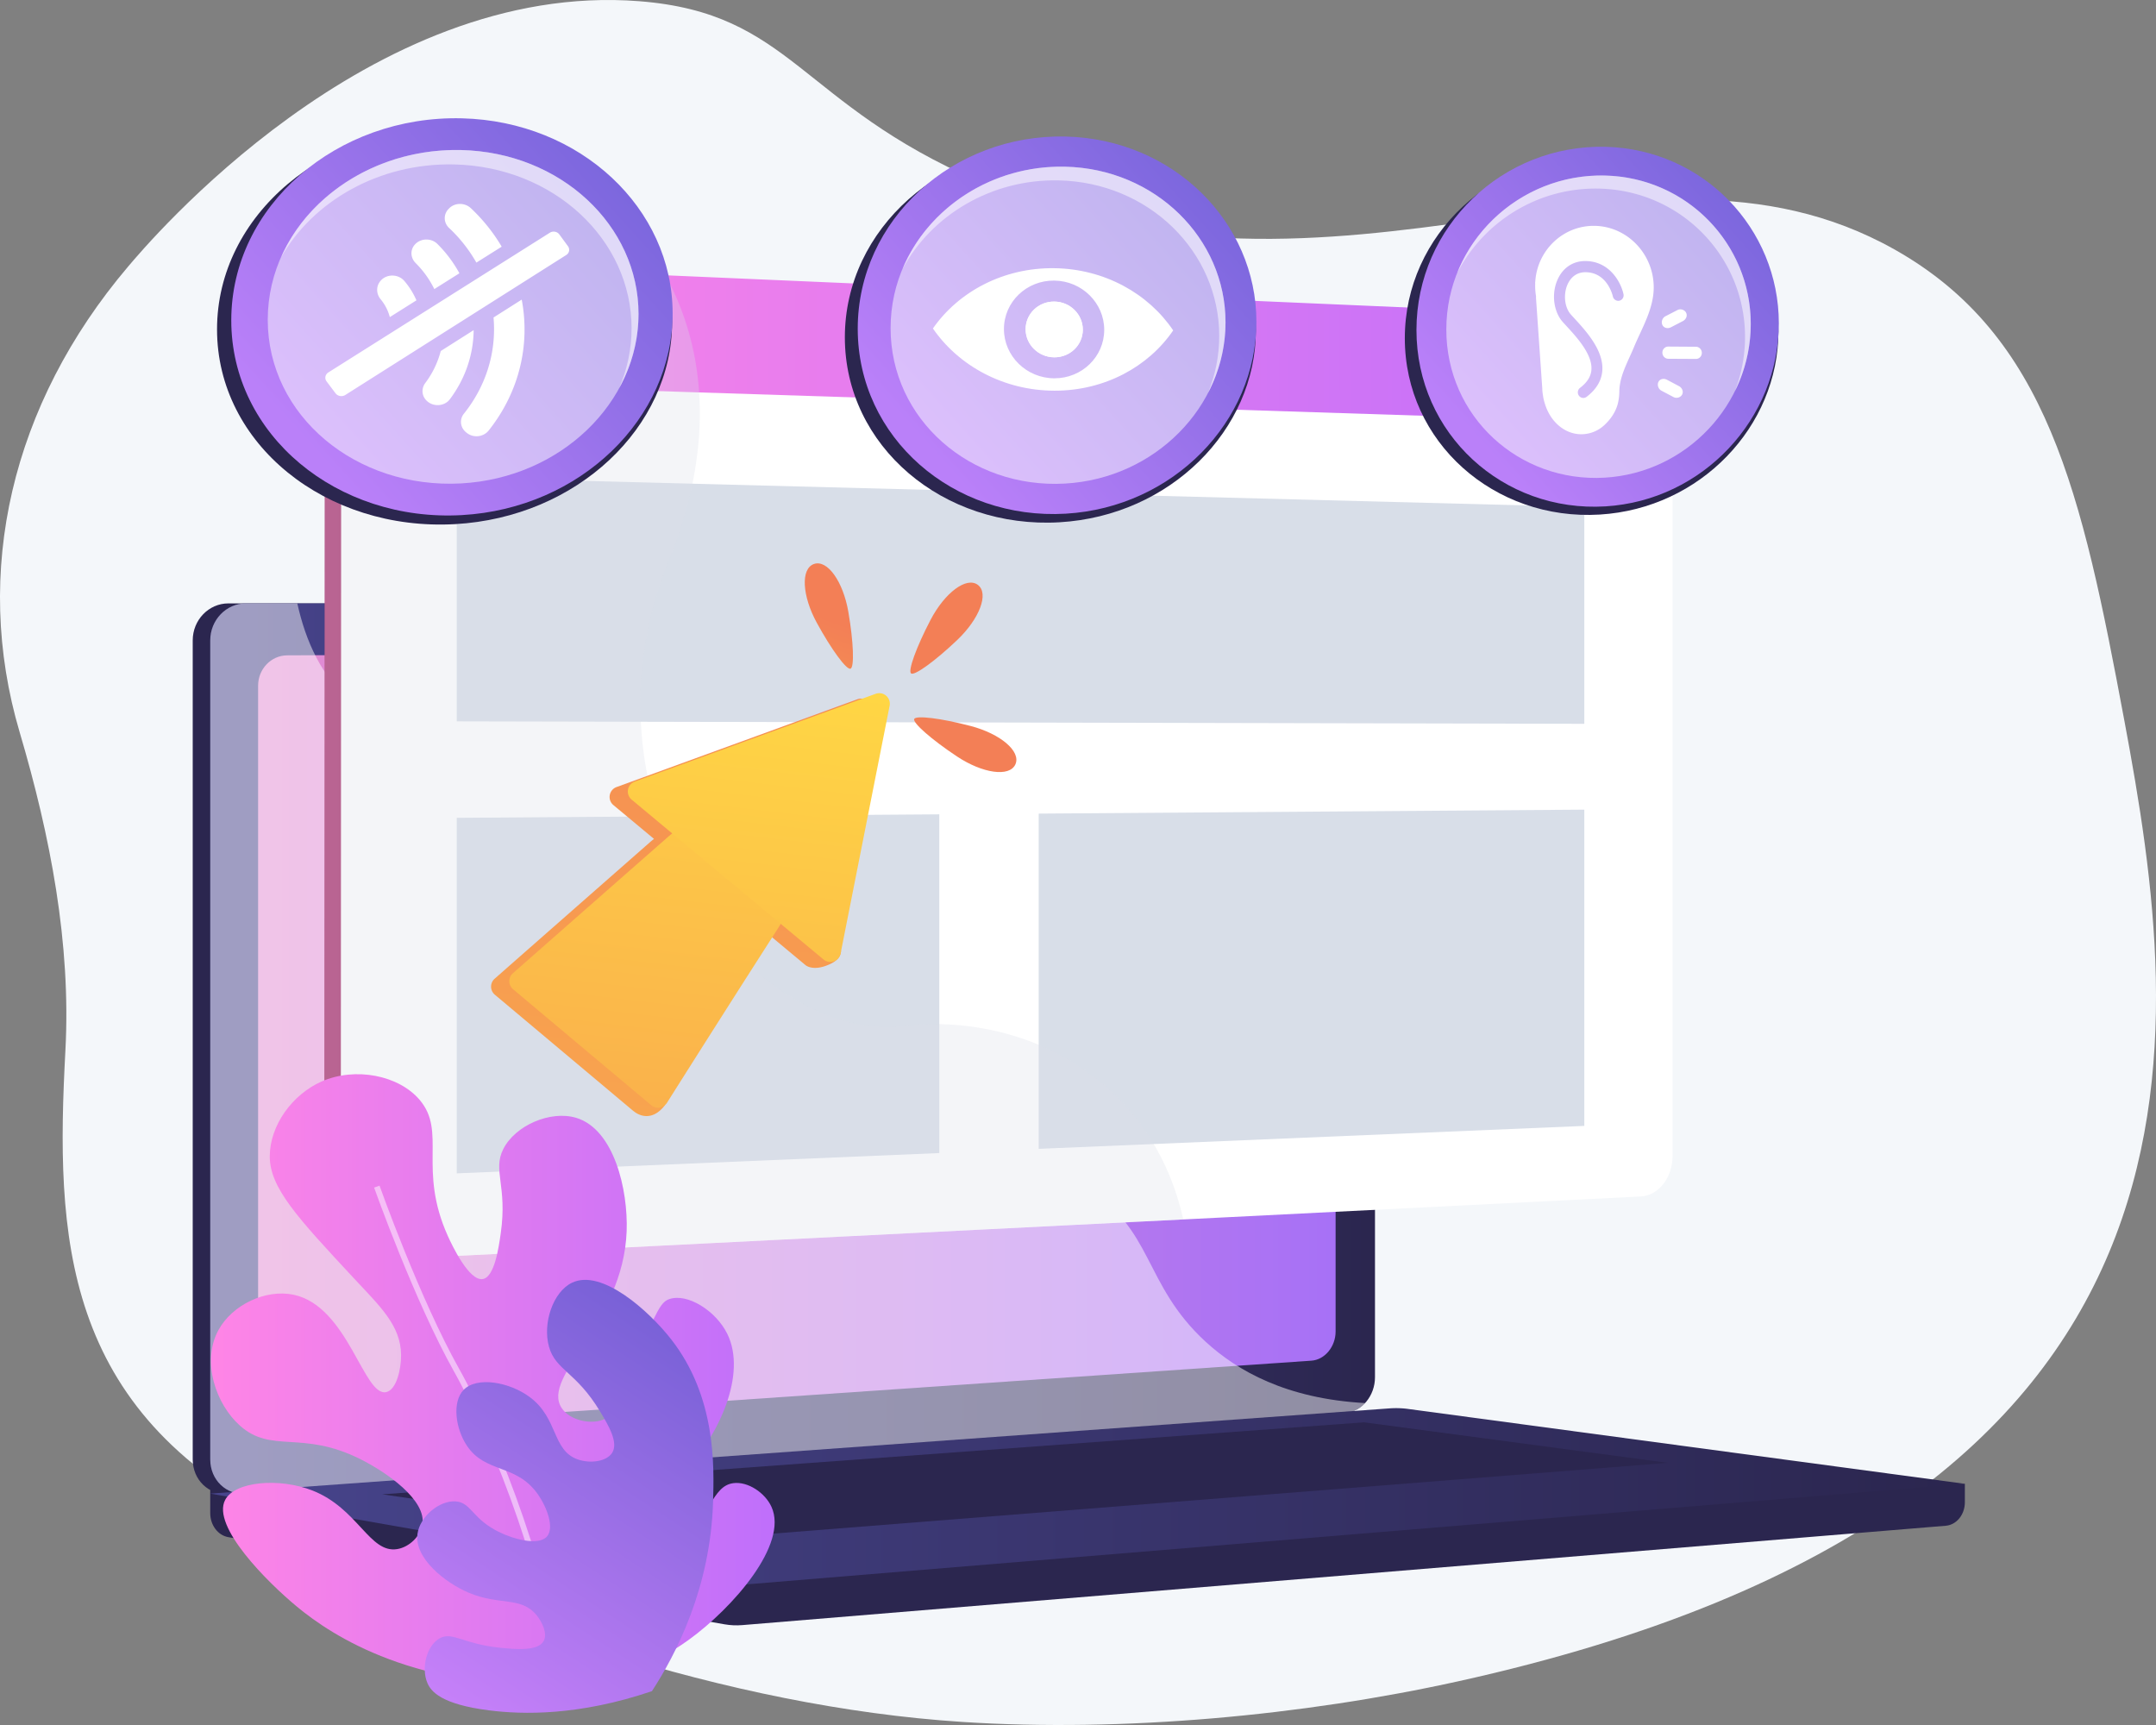 <svg xmlns="http://www.w3.org/2000/svg" width="480" height="384" fill="none" viewBox="0 0 480 384"><rect x="0" y="0" width="480" height="384" fill="#808080" stroke="none"/><g clip-path="url(#a)"><path fill="#F4F7FA" d="M472.941 160.346c-9.462-50.658-17.059-85.668-51.228-104.852-57.635-32.358-122.002 20.172-203.644-15.076C177.871 23.063 176.365 2.94 142.321.27 82.09-4.455 32.764 54.337 28.489 59.379 2.516 90.013-6.16 127.367 4.37 162.979c6.84 23.131 11.46 47.07 10.192 70.838-2.207 41.366-.937 79.978 48.145 104.648 43.824 22.027 98.978 41.454 151.595 44.857 35.759 2.312 75.859-1.43 110.324-9.044 175.637-38.807 161.326-144.28 148.316-213.932Z"/><path fill="#2B264F" d="m437.445 330.306-390.64-3.329v9.852c0 2.674 1.703 4.948 4.011 5.353l110.462 19.401c1.311.23 2.64.291 3.963.182l267.959-22.12c2.393-.198 4.245-2.479 4.245-5.226v-4.113Z"/><path fill="#2B264F" d="m295.689 314.517-244.84 18.024c-4.38.322-7.943-3.105-7.943-7.656V142.56c0-4.55 3.563-8.24 7.944-8.24h244.839c3.609 0 6.528 3.335 6.528 7.449v164.819c0 4.113-2.919 7.663-6.528 7.929Z"/><path fill="url(#b)" d="M299.591 314.517 54.752 332.541c-4.381.322-7.943-3.105-7.943-7.656V142.56c0-4.55 3.562-8.24 7.943-8.24h244.839c3.61 0 6.528 3.335 6.528 7.449v164.819c0 4.113-2.918 7.663-6.528 7.929Z"/><path fill="url(#c)" d="M291.966 302.897 63.924 318.553c-3.566.245-6.463-2.568-6.463-6.283V152.644c0-3.715 2.897-6.739 6.463-6.755l228.042-.983c2.977-.013 5.386 2.72 5.386 6.104v145.391c0 3.383-2.409 6.292-5.386 6.496Z"/><path fill="#fff" d="M185.822 139.308c0 1.694-1.26 3.071-2.816 3.076-1.558.005-2.822-1.367-2.822-3.065s1.264-3.076 2.822-3.077c1.556-.001 2.816 1.372 2.816 3.066Z"/><path fill="#fff" d="m54.751 332.541 243.601-17.933 1.239-.091c1.656-.122 3.162-.941 4.313-2.183-17.53-.959-28.418-7.18-35.442-13.608-14.105-12.908-11.658-25.638-26.869-34.125-18.971-10.586-33.888 2.827-48.285-10.407-8.727-8.024-4.443-14.008-15.182-25.998-11.895-13.281-19.639-8.816-31.593-20.769-15.115-15.113-7.556-26.872-20.575-37.723-15.795-13.164-32.83-.98-47.865-13.604-6.485-5.445-10.043-13.361-11.901-21.78h-11.44c-4.381 0-7.943 3.69-7.943 8.24v182.325c0 4.551 3.561 7.977 7.942 7.656Z" opacity=".48"/><path fill="url(#d)" d="M309.346 313.518 46.805 332.489l114.473 20.106c1.311.23 2.64.291 3.963.182l272.204-22.471-123.923-16.659a20.25 20.25 0 0 0-4.176-.129Z"/><path fill="#2B264F" d="m85.117 332.651 218.574-16.03 67.646 9.021-216.69 17.135-69.53-10.126Z"/><path fill="url(#e)" d="M368.586 80.131v177.39c0 4.757-3.112 5.109-7.086 5.308l-98.655 6.234-178.951 11.304-2.388.153c-5.136.26-9.316-3.937-9.31-9.372l.12-187.33L72.31 68.5c.005-5.43 4.157-9.652 9.292-9.426l.334.016 66.603 2.885 212.965 9.237c3.974.17 7.081 4.166 7.081 8.918Z"/><path fill="#fff" d="M372.368 94.34v163.015c0 4.768-3.108 8.791-7.087 8.989l-101.896 5.117-178.18 8.943c-.45.024-.883.01-1.314-.034-4.51-.456-8.025-4.391-8.02-9.359l.092-186.227V83.34l79.576 2.948 212.933 7.904 3.896.147Z"/><path fill="url(#f)" d="M372.366 79.642V94.34l-3.876-.126-212.93-6.862-79.6-2.568V83.34l.054-15.345c0-4.16 2.462-7.61 5.911-8.901a8.677 8.677 0 0 1 3.436-.542l62.809 2.727 217.111 9.43c3.975.17 7.085 4.172 7.085 8.934Z"/><path fill="#fff" d="M97.62 71.74c0 2.397-1.83 4.273-4.09 4.191-2.265-.081-4.102-2.098-4.1-4.503.001-2.405 1.841-4.28 4.105-4.19 2.26.09 4.087 2.106 4.086 4.502Z"/><path fill="#D8DEE8" d="m352.723 161.126-251.035-.547v-54.267l251.035 6.538v48.276ZM209.12 256.68l-107.432 4.52v-79.139l107.432-.784v75.403ZM352.723 250.637l-121.469 5.104v-74.626l121.469-.881v70.403Z"/><path fill="#D8DEE8" d="M263.426 271.456 85.22 280.4a8.58 8.58 0 0 1-1.326-.035l-2.388.152c-5.136.26-9.316-3.936-9.31-9.371l.12-187.33-.005-15.318c.005-5.43 4.157-9.651 9.292-9.425l.334.016a8.629 8.629 0 0 1 3.427-.541l62.803 2.726c.131.231.252.463.373.7 3.351 6.358 6.21 14.46 7.029 24.31.028.352.056.705.075 1.063.717 10.618-.941 23.213-6.839 37.788-16.292 40.289 1.829 80.321 26.43 96.234.76.494 1.524.961 2.298 1.402 7.564 4.362 15.645 6.447 23.463 5.586 14.232-1.569 28.565 1.715 40.055 9.521 1.47 1 2.893 2.069 4.264 3.216 8.133 6.796 14.405 16.167 17.53 27.967.211.788.403 1.586.581 2.395Z" opacity=".3"/><path fill="url(#g)" d="M193.226 156.085a2.35 2.35 0 0 0-2.334-.423l-53.628 19.543a2.349 2.349 0 0 0-.699 4.014l9.037 7.527a22.29 22.29 0 0 0-.942.777l-16.16 14.193a70657.234 70657.234 0 0 0-18.37 16.151 2.351 2.351 0 0 0 .043 3.567 583264.57 583264.57 0 0 0 30.759 25.82c.083.069.171.13.261.187l-.002.001s3.437 3.043 6.875-1.449a60.166 60.166 0 0 1-2.681-.786 5905.017 5905.017 0 0 1 23.792-37.382c.205-.315.394-.636.578-.959l9.529 7.937s.074.068.218.159c.187.123.388.218.598.282.737.255 1.986.408 3.821-.268 3.213-1.184 3.208-2.626 3.328-3.237.07-.351-1.928-.67-3.643-.878l10.396-52.535a2.35 2.35 0 0 0-.776-2.241Z"/><path fill="url(#h)" d="M172.492 183.277c-5.342-4.45-15.33-3.365-22.878 2.288-.303.237-.603.487-.895.743a54630.736 54630.736 0 0 0-34.53 30.344 2.35 2.35 0 0 0 .043 3.566c10.29 8.64 20.543 17.246 30.759 25.821a2.352 2.352 0 0 0 3.5-.544 6173.676 6173.676 0 0 1 24.745-38.886c.21-.323.405-.653.594-.986 4.413-8.206 3.978-17.926-1.338-22.346Z"/><path fill="url(#i)" d="M197.285 154.87a2.35 2.35 0 0 0-2.334-.423l-53.628 19.543a2.352 2.352 0 0 0-.7 4.014l42.719 35.584a2.35 2.35 0 0 0 3.809-1.349l10.91-55.128a2.35 2.35 0 0 0-.776-2.241Z"/><path fill="url(#j)" d="M188.871 136.201c1.163 6.731 1.359 12.337.482 12.66-.888.293-4.223-4.218-7.5-10.211-3.275-5.984-3.634-12.047-.637-13.102 3.003-1.039 6.494 3.93 7.655 10.653Z"/><path fill="url(#k)" d="M213.098 142.484c-4.951 4.705-9.504 7.982-10.26 7.432-.737-.576 1.162-5.855 4.326-11.908 3.158-6.047 8.001-9.713 10.543-7.806 2.532 1.92.337 7.583-4.609 12.282Z"/><path fill="url(#l)" d="M213.064 168.395c-5.691-3.777-9.901-7.484-9.534-8.343.397-.847 5.967-.174 12.573 1.56 6.6 1.729 11.253 5.632 9.962 8.535-1.307 2.896-7.316 2.021-13.001-1.752Z"/><path fill="#2B264F" d="M188.094 75.088c0-24.285 21.947-43.444 47.806-42.823 24.609.59 43.702 19.045 43.702 41.245 0 22.2-19.093 41.312-43.702 42.752-25.859 1.513-47.806-16.89-47.806-41.174Z"/><path fill="url(#m)" d="M190.961 73.174c0-24.259 21.272-43.397 46.348-42.777 23.877.592 42.412 19.046 42.412 41.244s-18.535 41.293-42.412 42.708c-25.077 1.487-46.348-16.917-46.348-41.175Z"/><path fill="#fff" d="M198.277 73.047c0-20.324 17.796-36.405 38.834-35.94 20.094.446 35.732 15.952 35.732 34.653 0 18.7-15.638 34.747-35.732 35.886-21.038 1.192-38.834-14.275-38.834-34.599Z" opacity=".5"/><path fill="#fff" d="M235.671 40.155c20.116.422 35.771 15.918 35.771 34.629 0 4.45-.889 8.736-2.497 12.71 2.49-4.782 3.895-10.13 3.895-15.734 0-18.7-15.638-34.207-35.732-34.653-16.196-.358-30.467 9.1-36.186 22.788 6.475-12.012 19.794-20.053 34.749-19.74Z" opacity=".5"/><path fill="#fff" d="M241.072 73.387c0 3.42-2.838 6.173-6.35 6.153-3.522-.02-6.382-2.819-6.382-6.254 0-3.436 2.86-6.19 6.382-6.153 3.512.037 6.35 2.836 6.35 6.254Z"/><path fill="#fff" d="M234.723 59.702c-11.298-.15-21.304 5.2-27.024 13.419 5.72 8.31 15.726 13.82 27.024 13.85 11.199.03 20.957-5.336 26.469-13.423-5.512-8.175-15.27-13.697-26.469-13.846Zm0 24.512c-6.18-.024-11.211-4.934-11.211-10.967s5.031-10.863 11.211-10.787c6.15.075 11.114 4.984 11.114 10.965s-4.964 10.812-11.114 10.789Z"/><path fill="#fff" d="M241.072 73.387c0 3.42-2.838 6.173-6.35 6.153-3.522-.02-6.382-2.819-6.382-6.254 0-3.436 2.86-6.19 6.382-6.153 3.512.037 6.35 2.836 6.35 6.254Z"/><path fill="#2B264F" d="M312.762 75.293c0-23.133 19.923-41.402 43.417-40.83 22.378.543 39.754 18.136 39.754 39.318 0 21.181-17.376 39.406-39.754 40.764-23.494 1.426-43.417-16.118-43.417-39.252Z"/><path fill="url(#n)" d="M315.352 73.47c0-23.11 19.311-41.36 42.095-40.789 21.714.544 38.582 18.136 38.582 39.317 0 21.18-16.868 39.388-38.582 40.724-22.784 1.402-42.095-16.143-42.095-39.252Z"/><path fill="#fff" d="M322 73.349c0-19.364 16.158-34.699 35.275-34.27 18.272.41 32.502 15.192 32.502 33.033s-14.23 33.143-32.502 34.219C338.159 107.458 322 92.712 322 73.349Z" opacity=".5"/><path fill="#fff" d="M355.967 41.985c18.292.39 32.536 15.162 32.536 33.012 0 4.245-.809 8.335-2.273 12.125a33.662 33.662 0 0 0 3.546-15.01c0-17.84-14.23-32.623-32.502-33.033-14.718-.33-27.679 8.692-32.872 21.738 5.879-11.448 17.976-19.12 31.565-18.832Z" opacity=".5"/><path fill="#fff" d="M378.887 78.555c0 .748-.588 1.352-1.314 1.347l-6.15-.035c-.73-.004-1.321-.617-1.321-1.368 0-.75.591-1.355 1.321-1.35l6.15.042c.726.005 1.314.615 1.314 1.364ZM375.397 69.642c.316.64-.009 1.461-.727 1.833l-2.669 1.38c-.72.373-1.562.155-1.879-.487l-.015-.03c-.318-.642-.042-1.567.679-1.939l2.672-1.379c.719-.37 1.608-.049 1.924.592l.015.03ZM374.518 87.792c.316-.637-.009-1.462-.728-1.843l-2.671-1.414c-.72-.382-1.562-.174-1.88.464l-.015.03c-.318.638-.041 1.567.68 1.948l2.674 1.412c.719.38 1.609.07 1.925-.568l.015-.029ZM355.048 50.276c-7.068-.126-12.872 5.492-13.251 12.536l-.024.048.007.198.01.148c-.005.145-.011.296-.011.442 0 .799.072 1.585.202 2.348l-.02.214 1.405 20.281v.01c0 .578.098 1.142.18 1.694.089.656.276 1.29.472 1.897 1.23 3.849 4.382 6.579 8.056 6.575a7.523 7.523 0 0 0 5.085-2.012c1.458-1.344 2.639-3.06 3.082-5.033.181-.809.269-1.646.278-2.475.006-.624.074-1.239.186-1.847.513-2.765 1.974-5.373 3.021-7.907 1.778-4.304 4.449-8.582 4.449-13.416.001-7.41-5.86-13.572-13.127-13.701Zm5.473 16.664c-.651.14-1.296-.288-1.442-.957-.048-.217-1.232-5.32-6.037-5.385-2.488-.034-3.619 1.718-4.072 2.766-.964 2.23-.634 5.093.767 6.656.234.262.493.544.77.845 2.63 2.864 6.594 7.18 6.216 11.72-.183 2.188-1.357 4.124-3.492 5.754a1.192 1.192 0 0 1-.73.247 1.21 1.21 0 0 1-.976-.5 1.26 1.26 0 0 1 .244-1.742c1.581-1.205 2.408-2.507 2.531-3.982.287-3.434-3.233-7.263-5.569-9.802a98.14 98.14 0 0 1-.791-.867c-2.055-2.29-2.565-6.23-1.211-9.358 1.18-2.727 3.483-4.266 6.313-4.225 5.42.079 7.865 4.852 8.402 7.364.143.67-.27 1.326-.923 1.466Z"/><path fill="#2B264F" d="M48.32 73.322c0-25.576 24.333-45.719 52.975-45.023 27.229.661 48.336 20.092 48.336 43.428 0 23.337-21.107 43.432-48.336 44.951-28.642 1.597-52.975-17.78-52.975-43.356Z"/><path fill="url(#o)" d="M51.488 71.31c0-25.548 23.581-45.667 51.354-44.972 26.419.66 46.909 20.09 46.909 43.426 0 23.336-20.49 43.41-46.909 44.902-27.773 1.568-51.354-17.81-51.354-43.357Z"/><path fill="#fff" d="M59.61 71.183c0-21.4 19.722-38.307 43.021-37.785 22.234.5 39.526 16.825 39.526 36.487 0 19.661-17.292 36.531-39.526 37.729-23.299 1.255-43.022-15.031-43.022-36.431Z" opacity=".5"/><path fill="#fff" d="M101.038 36.602c22.261.473 39.573 16.788 39.573 36.461 0 4.678-.983 9.185-2.761 13.362 2.752-5.026 4.306-10.648 4.306-16.54 0-19.661-17.292-35.988-39.526-36.487-17.935-.401-33.747 9.533-40.087 23.938 7.177-12.639 21.935-21.085 38.495-20.733Z" opacity=".5"/><path fill="#fff" d="M106.059 58.458a32.603 32.603 0 0 0-6.082-7.716c-1.227-1.156-1.282-2.987-.152-4.185l.13-.133c1.275-1.35 3.524-1.365 4.899-.06 2.68 2.533 4.994 5.407 6.841 8.549l-5.636 3.545ZM108.789 95.844c-1.155 1.45-3.38 1.703-4.857.525l-.146-.115c-1.311-1.049-1.544-2.862-.514-4.152 4.713-5.881 7.252-13.285 6.627-21.167-.005-.085-.016-.17-.026-.256l6.279-3.984c.241 1.257.413 2.533.515 3.833.75 9.416-2.27 18.271-7.878 25.316ZM96.693 64.353a21.506 21.506 0 0 0-4.153-5.791c-1.185-1.185-1.261-2.982-.126-4.176l.022-.025c1.293-1.361 3.604-1.397 4.953-.048a28.232 28.232 0 0 1 4.892 6.52l-5.588 3.52ZM105.451 73.492c-.054 5.679-1.991 10.985-5.298 15.387-1.123 1.497-3.418 1.74-4.91.545l-.026-.02c-1.308-1.045-1.52-2.83-.534-4.141a20.51 20.51 0 0 0 3.445-7.122l7.323-4.649ZM92.715 66.856l-5.929 3.735a10.29 10.29 0 0 0-2.04-3.97c-1.049-1.275-1.049-3.025.077-4.216l.011-.015c1.382-1.459 3.875-1.379 5.188.156a17.049 17.049 0 0 1 2.693 4.31ZM126.451 54.81l-1.922-2.624c-.474-.648-1.414-.822-2.1-.39l-49.324 31.11c-.711.45-.89 1.344-.397 1.998l1.997 2.651c.492.653 1.466.818 2.176.369l49.189-31.158c.684-.434.855-1.309.381-1.956Z"/><path fill="url(#p)" d="M127.161 375.111c7.558-.966 17.162-3.54 26.186-10.077 9.763-7.072 22.241-21.244 18.405-29.612-1.432-3.125-5.246-5.676-8.471-5.261-4.764.614-5.003 7.284-12.962 14.909-1.471 1.409-9.076 8.694-13.132 6.557-2.017-1.063-2.751-4.24-2.548-6.692.594-7.171 9.241-8.682 17.234-16.796 8.104-8.227 14.518-22.208 10.035-31.237-2.575-5.189-8.918-9.08-12.898-7.71-1.701.585-2.727 2.048-7.423 13.616-3.854 9.494-4.68 12.247-7.41 13.261-2.809 1.043-7.3.118-9.121-2.612-4.742-7.11 13.717-18.829 14.458-39.399.332-9.218-2.804-22.707-11.258-25.225-5.715-1.702-13.579 1.693-16.226 6.989-2.387 4.773.951 8.119-.539 18.656-.452 3.198-1.382 9.779-3.989 10.247-3.061.549-6.906-7.6-7.8-9.587-6.727-14.957-.227-23.126-6.236-30.255-4.686-5.559-14.39-7.417-21.85-4.138-6.528 2.87-11.53 9.757-11.555 16.648-.026 7.011 6.19 13.691 18.622 27.051 5.895 6.336 10.548 10.584 10.61 17.16.03 3.205-1.022 7.766-3.294 8.287-5.015 1.15-8.481-19.097-20.619-21.668-6.213-1.316-13.686 2.214-16.77 7.906-3.781 6.973-.57 16.446 4.83 21.249 7.044 6.267 13.705.928 26.705 7.399 5.767 2.871 14.915 9.127 13.887 14.712-.447 2.432-2.855 4.908-5.606 5.355-6.168 1.001-8.703-9.063-18.886-13.052-7.337-2.874-17.252-2.05-19.417 2.114-3.056 5.878 9.395 18.293 15.96 23.729 7.935 6.569 26.496 18.86 61.078 17.476Z"/><path fill="#fff" d="M123.981 372.019c.189-17.107-12.759-51.281-21.755-67.291-8.766-15.601-17.638-40.54-17.727-40.79l-1.21.428c.089.251 8.997 25.293 17.818 40.99 8.927 15.889 21.777 49.751 21.591 66.648l1.283.015Z" opacity=".5"/><path fill="url(#q)" d="M145.142 376.468c5.332-8.205 13.025-22.917 13.609-42.134.241-7.918.712-23.384-9.352-36.223-5.015-6.399-15.448-15.718-22.044-12.569-4.245 2.026-6.602 9.072-5.127 14.273 1.487 5.245 5.993 5.521 11.306 14.287 1.966 3.244 4.217 7.054 2.737 9.339-1.235 1.908-4.856 2.418-7.637 1.442-5.743-2.014-4.319-9.112-10.65-13.851-4.502-3.369-11.801-4.705-14.776-1.625-2.583 2.673-1.827 8.594.753 12.44 4.131 6.16 10.905 3.97 15.712 10.691 2.132 2.981 3.766 7.56 2.117 9.481-1.879 2.189-7.791.657-11.636-1.478-5.076-2.819-5.414-6.062-8.679-6.313-3.643-.281-8.005 3.384-8.53 7.233-.735 5.391 6.097 10.839 11.408 13.094 6.799 2.886 11.646.768 15.102 4.992 1.268 1.55 2.485 4.12 1.585 5.759-1.285 2.338-6.358 1.83-9.726 1.492-8.198-.821-10.58-3.665-13.428-2.091-2.883 1.594-4.17 6.571-2.729 9.95.802 1.878 3.076 4.737 13.729 6.085 7.457.943 19.924 1.26 36.256-4.274Z"/></g><defs><linearGradient id="b" x1="46.809" x2="306.119" y1="233.441" y2="233.441" gradientUnits="userSpaceOnUse"><stop stop-color="#47448C"/><stop offset=".996" stop-color="#2B264F"/></linearGradient><linearGradient id="c" x1="57.461" x2="297.352" y1="231.737" y2="231.737" gradientUnits="userSpaceOnUse"><stop offset=".004" stop-color="#E38DD2"/><stop offset="1" stop-color="#A771F6"/></linearGradient><linearGradient id="d" x1="46.805" x2="437.446" y1="333.147" y2="333.147" gradientUnits="userSpaceOnUse"><stop stop-color="#47448C"/><stop offset=".996" stop-color="#2B264F"/></linearGradient><linearGradient id="e" x1="72.195" x2="368.586" y1="169.799" y2="169.799" gradientUnits="userSpaceOnUse"><stop stop-color="#AB316D"/><stop offset="1" stop-color="#792D3D"/></linearGradient><linearGradient id="f" x1="75.961" x2="372.366" y1="76.441" y2="76.441" gradientUnits="userSpaceOnUse"><stop stop-color="#FF85E6"/><stop offset="1" stop-color="#BF6FFB"/></linearGradient><linearGradient id="g" x1="163.106" x2="119.529" y1="91.709" y2="462.119" gradientUnits="userSpaceOnUse"><stop offset=".004" stop-color="#F37F56"/><stop offset="1" stop-color="#FFD744"/></linearGradient><linearGradient id="h" x1="153.293" x2="123.127" y1="137.325" y2="393.731" gradientUnits="userSpaceOnUse"><stop stop-color="#FFD744"/><stop offset=".996" stop-color="#F37F56"/></linearGradient><linearGradient id="i" x1="170.966" x2="140.373" y1="149.22" y2="409.262" gradientUnits="userSpaceOnUse"><stop stop-color="#FFD744"/><stop offset=".996" stop-color="#F37F56"/></linearGradient><linearGradient id="j" x1="184.751" x2="152.364" y1="137.467" y2="225.304" gradientUnits="userSpaceOnUse"><stop offset=".004" stop-color="#F37F56"/><stop offset="1" stop-color="#FFD744"/></linearGradient><linearGradient id="k" x1="198.591" x2="107.557" y1="142.441" y2="164.296" gradientUnits="userSpaceOnUse"><stop offset=".004" stop-color="#F37F56"/><stop offset="1" stop-color="#FFD744"/></linearGradient><linearGradient id="l" x1="206.828" x2="165.216" y1="148.116" y2="64.253" gradientUnits="userSpaceOnUse"><stop offset=".004" stop-color="#F37F56"/><stop offset="1" stop-color="#FFD744"/></linearGradient><linearGradient id="m" x1="206.07" x2="283.186" y1="98.92" y2="28.94" gradientUnits="userSpaceOnUse"><stop stop-color="#BA80F9"/><stop offset=".996" stop-color="#6D61D7"/></linearGradient><linearGradient id="n" x1="328.524" x2="400.101" y1="97.343" y2="32.388" gradientUnits="userSpaceOnUse"><stop stop-color="#BA80F9"/><stop offset=".996" stop-color="#6D61D7"/></linearGradient><linearGradient id="o" x1="68.899" x2="152.462" y1="99.265" y2="23.434" gradientUnits="userSpaceOnUse"><stop stop-color="#BA80F9"/><stop offset=".996" stop-color="#6D61D7"/></linearGradient><linearGradient id="p" x1="46.965" x2="172.463" y1="307.171" y2="307.171" gradientUnits="userSpaceOnUse"><stop stop-color="#FF85E6"/><stop offset="1" stop-color="#BF6FFB"/></linearGradient><linearGradient id="q" x1="100.36" x2="153.634" y1="379.261" y2="297.837" gradientUnits="userSpaceOnUse"><stop stop-color="#C680F9"/><stop offset=".996" stop-color="#7961D7"/></linearGradient><clipPath id="a"><path fill="#fff" d="M0 0h480v384H0z"/></clipPath></defs></svg>